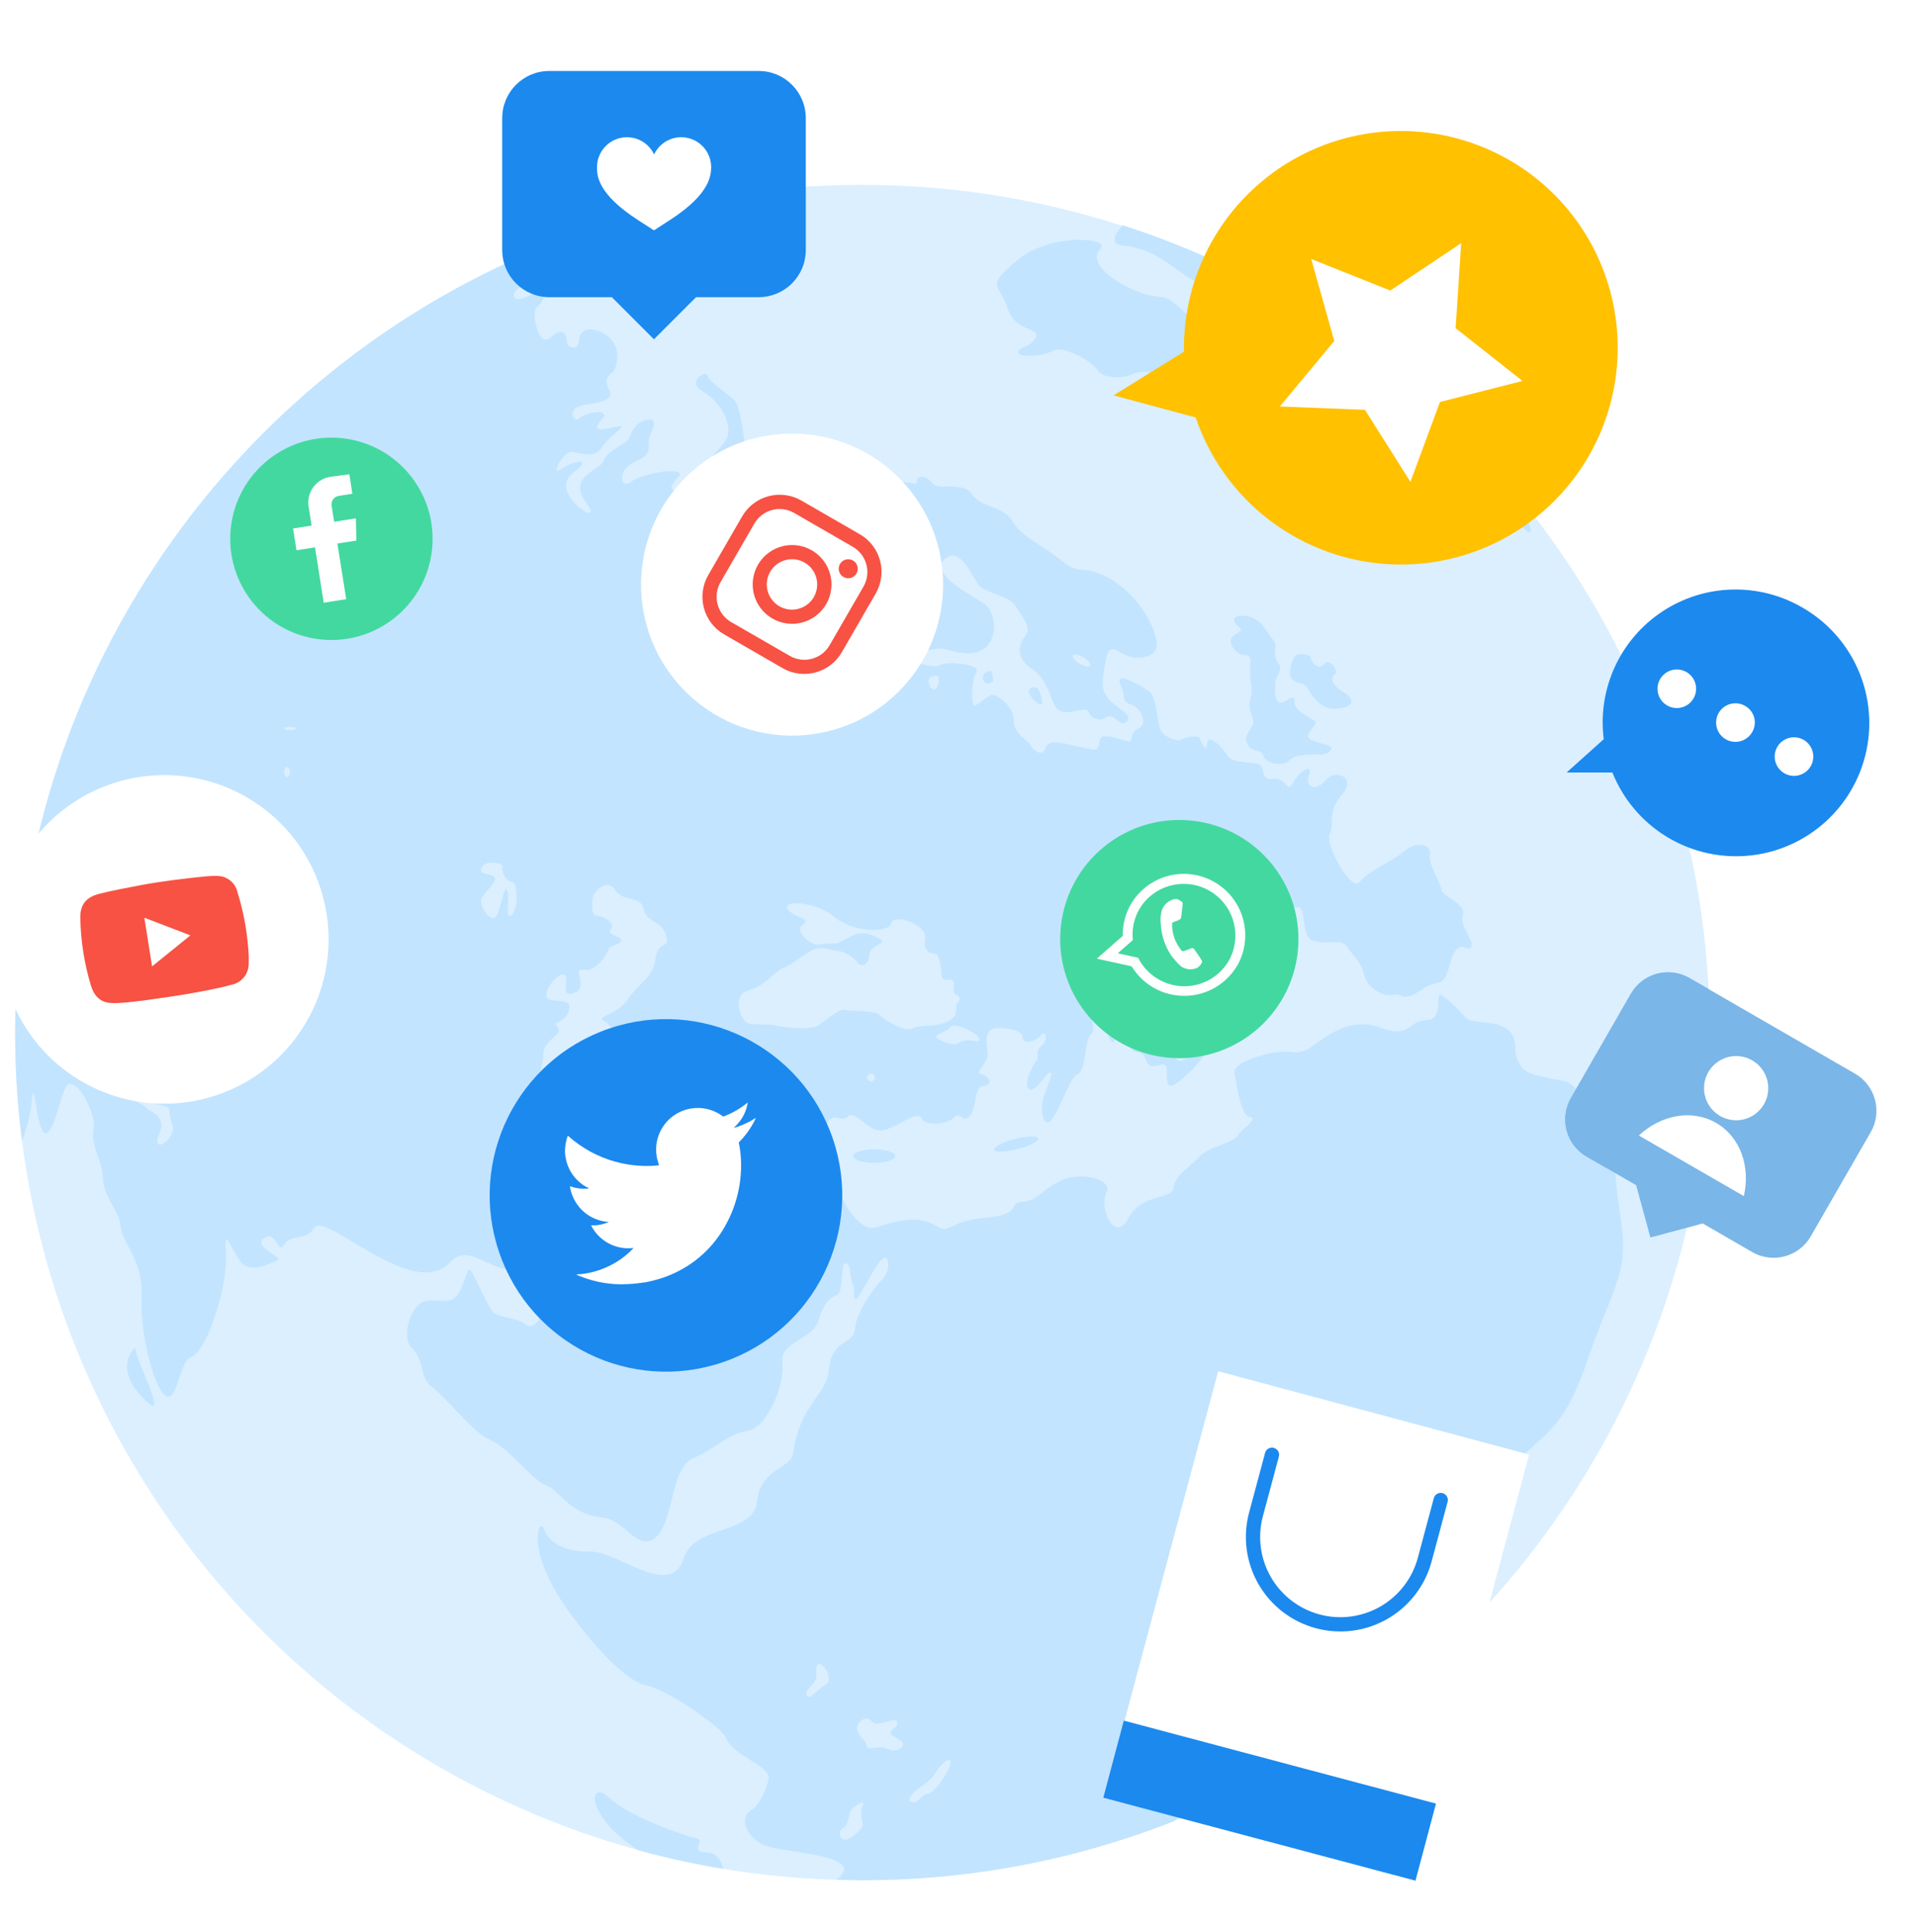 <svg width="351" height="354" viewBox="0 0 351 354" fill="none" xmlns="http://www.w3.org/2000/svg">
<g id="Group 1000006713">
<g id="Group 1000006702">
<path id="Vector" d="M2.773 189.157C2.771 195.792 3.19 202.421 4.026 209.004C7.948 239.378 20.756 267.918 40.843 291.038C60.929 314.159 87.398 330.83 116.926 338.959C122.055 340.368 127.253 341.511 132.499 342.385C139.348 343.508 146.264 344.179 153.202 344.392C154.807 344.443 156.404 344.464 158.024 344.464C180.418 344.448 202.544 339.589 222.884 330.219C243.224 320.85 261.297 307.193 275.864 290.184C290.431 273.175 301.148 253.216 307.278 231.678C313.408 210.139 314.808 187.529 311.381 165.398C307.954 143.268 299.782 122.14 287.424 103.464C275.066 84.788 258.815 69.006 239.786 57.2C220.757 45.393 199.399 37.842 177.178 35.063C154.957 32.285 132.397 34.345 111.047 41.103C48.282 60.993 2.773 119.757 2.773 189.157Z" fill="#DBEFFF"/>
<path id="Vector_2" d="M2.773 189.156C2.771 195.792 3.19 202.421 4.026 209.003C4.823 206.983 5.386 204.877 5.702 202.728C6.307 194.92 6.551 207.852 8.379 207.614C10.207 207.377 11.344 198.634 12.697 198.54C14.77 198.396 17.598 204.47 17.173 206.636C16.489 210.155 18.871 212.709 18.871 215.919C18.871 219.128 21.973 222.136 22.066 224.425C22.21 227.577 26.326 230.901 25.952 237.644C25.578 244.387 28.435 255.397 30.716 255.85C32.479 256.203 33.033 249.374 34.926 248.654C38.222 247.366 41.877 234.83 41.403 229.225C40.928 223.619 42.842 230.664 44.785 231.786C46.728 232.909 49.541 231.455 50.815 230.908C52.089 230.362 46.008 228.347 48.383 226.821C50.758 225.295 50.815 229.995 52.103 227.972C53.391 225.95 55.946 227.497 57.587 224.928C59.558 221.863 75.649 238.4 82.356 231.333C88.055 225.317 92.783 241.998 106.686 224.202C110.846 218.869 113.206 228.894 110.032 231.398C108.715 232.434 105.038 236.392 104.124 238.292C103.21 240.191 101.318 241.213 101.678 238.774C102.037 236.334 99.18 236.09 99.368 238.652C99.555 241.213 97.842 243.962 96.194 242.609C94.546 241.257 91.437 241.516 90.336 240.364C89.235 239.213 86.803 233.283 86.127 232.671C85.45 232.06 84.954 236.773 83.068 237.939C81.183 239.105 78.081 237.068 76.196 239.565C74.311 242.063 74.174 245.632 75.275 246.762C78.024 249.568 76.8 252.13 78.873 253.843C82.716 257.002 86.53 262.327 89.667 263.723C93.265 265.277 97.454 271.041 99.742 271.955C102.944 273.229 104.06 277.396 110.536 278.036C114.372 278.418 116.754 284.225 119.956 281.785C123.554 279.065 122.647 269.048 127.03 267.12C131.412 265.191 133.593 262.593 136.968 262.133C140.343 261.672 143.862 254.008 143.315 249.446C142.89 245.891 148.884 245.38 149.899 241.998C151.122 237.975 152.461 237.608 153.44 237.176C154.418 236.745 154.03 231.563 154.814 231.455C156.03 231.29 155.584 234.427 156.253 235.356C156.664 235.917 156.167 237.925 156.779 237.968C157.498 238.018 160.888 230.131 162.241 230.419C162.644 230.505 163.378 232.528 161.557 234.485C158.722 237.551 156.8 241.249 156.649 243.351C156.404 246.625 152.411 244.948 151.835 251.029C151.403 255.591 146.467 257.455 145.322 266.098C144.905 269.278 139.414 268.746 138.688 275.064C137.961 281.382 127.325 279.065 125.188 285.628C122.806 292.99 113.026 284.124 108.176 284.246C102.923 284.39 100.404 282.239 99.627 280.051C98.85 277.863 95.863 283.944 104.57 295.732C111.284 304.835 116.005 308.31 118.286 308.728C121.935 309.375 132.312 316.428 133.017 318.421C134.068 321.393 140.314 323.278 140.796 325.373C141.019 326.38 139.278 330.676 137.774 331.504C135.125 332.943 136.809 336.865 140.278 338.139C144.257 339.578 159.225 339.794 153.231 344.378C154.836 344.428 156.433 344.45 158.052 344.45C177.618 344.475 197.01 340.793 215.204 333.598C218.968 330.633 222.401 327.121 221.681 324.451C220.242 318.968 225.826 317.507 227.539 314.571C229.251 311.635 241.931 302.258 238.268 299.819C234.605 297.379 240.096 289.579 244.126 288.838C248.156 288.096 250.71 282.26 255.467 279.569C260.224 276.878 272.299 275.172 277.055 268.955C281.812 262.737 285.957 263.349 290.591 249.806C295.226 236.262 298.277 233.593 297.068 224.561C295.859 215.53 295.629 214.444 295.981 209.198C296.334 203.952 291.217 205.535 289.757 201.39C288.296 197.245 285.238 198.094 283.539 197.482C281.841 196.871 277.681 197.274 277.559 191.646C277.437 186.019 269.751 187.976 268.528 186.501C267.247 184.938 265.772 183.545 264.138 182.356C262.699 181.384 264.75 186.753 261.332 186.875C257.914 186.997 258.41 190.286 253.035 188.314C247.659 186.343 243.766 189.207 240.485 191.625C237.203 194.042 236.57 191.625 230.842 193.438C225.113 195.251 226.085 196.245 226.452 198.195C226.819 200.145 227.431 204.419 229.014 204.671C230.597 204.923 227.575 206.744 226.697 208.089C225.819 209.435 221.206 210.162 219.623 211.99C218.04 213.818 215.226 215.286 214.988 217.596C214.751 219.905 209.232 218.459 206.691 223.216C204.151 227.972 201.323 221.143 202.669 218.581C204.014 216.02 198.027 214.552 194.379 216.264C190.73 217.977 190.104 220.042 187.298 220.172C184.491 220.301 187.542 222.482 180.591 223.093C173.639 223.705 174.114 226.145 171.682 224.677C169.25 223.209 166.342 222.842 160.787 224.806C155.232 226.771 149.849 209.917 151.194 206.506C152.54 203.095 153.756 205.895 155.347 204.556C156.937 203.218 159.132 207.845 162.053 206.996C164.975 206.146 168.149 203.333 168.883 204.916C169.617 206.499 173.754 205.895 174.855 204.671C175.956 203.448 176.295 206.017 177.669 204.434C179.044 202.851 178.331 199.058 180.166 198.936C182.001 198.814 181.26 197.05 179.799 196.813C178.338 196.576 181.073 194.74 180.951 193.028C180.828 191.315 179.914 188.084 183.275 188.329C186.636 188.573 187.362 189.307 187.362 190.221C187.362 191.135 189.37 191.078 190.593 189.732C191.817 188.386 191.932 190.869 190.766 191.639C189.6 192.409 190.349 193.755 189.982 194.129C189.615 194.503 187.298 198.396 188.456 199.483C189.615 200.569 192.119 195.712 192.544 196.604C192.968 197.497 189.795 201.973 191.27 205.081C192.745 208.19 195.588 197.453 197.365 196.791C199.143 196.129 198.524 190.624 199.927 189.408C201.33 188.192 198.027 183.126 199.862 181.291C201.697 179.456 204.309 178.851 205.893 175.93C207.476 173.008 209.807 173.951 209.901 169.194C209.994 164.437 213.643 165.2 214.377 167.453C215.111 169.705 213.038 171.173 213.089 173.123C213.139 175.073 211.016 179.65 209.383 180.075C207.749 180.499 207.943 182.637 206.382 183.55C204.82 184.464 201.632 187.213 203.273 190.257C204.914 193.301 203.885 185.22 206.871 186.602C209.858 187.983 206.447 188.674 206.691 190.257C206.936 191.84 207.123 192.754 208.519 192.754C209.915 192.754 209.865 195.143 210.966 195.316C212.067 195.489 213.463 194.345 213.7 195.626C213.938 196.907 213.341 199.526 214.924 198.799C216.507 198.072 220.897 193.762 220.594 192.819C220.292 191.876 216.449 194.769 216.025 194.345C214.86 193.475 213.455 192.985 212.002 192.941C210.563 193.071 208.893 189.286 212.002 185.745C215.111 182.205 218.22 180.708 218.522 178.794C218.824 176.88 222.307 173.756 221.451 170.748C220.594 167.74 225.416 166.726 226.877 168.187C228.337 169.647 231.914 170.561 236.023 167.086C240.132 163.61 237.8 171.36 240.42 172.274C243.039 173.188 245.716 171.842 246.752 173.433C247.789 175.023 249.437 176.311 249.861 178.47C250.286 180.629 252.977 182.68 255.107 182.255C257.237 181.831 256.697 183.838 260.418 181.334C264.138 178.83 264.268 181.579 265.664 176.455C267.06 171.331 269.046 174.75 269.543 173.411C270.039 172.073 267.312 169.748 267.988 167.654C268.665 165.56 264.203 164.293 264.016 162.89C263.829 161.487 261.577 158.256 261.944 156.486C262.311 154.715 259.317 154.046 257.244 155.939C255.172 157.831 250.725 159.422 249.141 161.552C247.558 163.682 242.665 154.6 243.593 152.772C244.522 150.945 243.054 148.707 245.838 145.576C248.623 142.446 244.608 140.776 242.866 142.921C241.125 145.065 238.981 144.36 239.808 141.957C240.636 139.553 237.887 141.46 236.836 143.475C235.785 145.49 235.598 142.295 233.173 142.698C230.748 143.101 231.979 140.23 230.345 139.906C228.712 139.582 225.596 139.733 224.869 138.466C224.142 137.2 221.336 134.084 221.148 136.228C220.961 138.373 219.983 135.638 219.709 135.171C219.436 134.703 217.356 134.991 216.442 135.48C215.528 135.969 212.909 134.897 212.484 133.472C212.06 132.047 211.765 127.859 210.707 126.873C209.649 125.888 204.129 122.728 205.223 125.297C206.317 127.866 205.403 128.493 207.332 129.133C209.26 129.773 210.253 132.796 208.605 133.451C206.958 134.106 207.598 135.732 206.864 135.825C206.13 135.919 201.474 133.631 201.381 135.919C201.287 138.207 199.826 137.114 197.782 136.833C195.739 136.552 192.205 135.005 191.565 137.02C190.924 139.035 188.91 137.063 188.773 136.473C188.636 135.883 185.527 134.314 185.707 132.033C185.887 129.752 182.829 127.14 181.728 127.327C180.627 127.514 178.533 129.831 178.295 129.147C178.058 128.464 177.871 124.671 178.842 123.146C179.814 121.62 173.236 121.073 172.135 121.865C171.034 122.656 165.551 120.764 166.522 120.152C167.494 119.541 171.711 118.454 173.481 119.001C175.251 119.548 179.238 120.584 181.102 118.029C182.966 115.475 181.821 112.107 180.799 111.006C179.778 109.905 169.948 105.458 172.992 102.529C176.036 99.6 178.295 106.249 179.468 107.408C180.641 108.566 185.024 109.358 185.873 110.819C186.722 112.28 189.111 114.791 187.952 116.317C186.794 117.842 185.686 120.275 189.111 122.599C192.536 124.923 192.335 129.119 194.048 130.155C195.76 131.191 198.927 129.241 199.416 130.407C199.536 130.719 199.728 130.998 199.975 131.224C200.222 131.449 200.518 131.614 200.84 131.705C201.161 131.797 201.5 131.812 201.828 131.75C202.157 131.689 202.467 131.551 202.733 131.349C204.245 130.479 205.439 133.818 206.576 131.94C207.713 130.061 201.244 129.306 202.035 124.247C202.827 119.188 202.755 117.965 205.511 119.663C208.267 121.361 212.347 120.339 211.916 117.655C211.484 114.971 209.174 109.783 204 106.436C198.826 103.09 198.02 105.638 194.731 102.903C191.443 100.168 187.197 98.413 185.463 95.484C183.728 92.555 179.792 93.116 178.051 90.554C176.309 87.993 171.963 90.087 170.732 88.446C169.502 86.805 167.674 87.294 167.983 88.223C168.293 89.151 166.206 87.942 164.795 88.489C163.385 89.036 162.046 89.209 164.191 90.684C166.335 92.159 162.233 91.238 161.176 91.461C160.118 91.684 158.067 93.706 154.994 93.339C151.921 92.972 146.855 97.045 147.136 99.053C147.416 101.061 152.173 102.299 153.49 101.572C154.807 100.845 159.808 98.413 159.967 99.19C160.125 99.967 156.628 102.392 156.628 104.04C156.605 104.629 156.462 105.208 156.209 105.741C155.955 106.273 155.596 106.749 155.153 107.138C154.71 107.528 154.193 107.824 153.633 108.007C153.072 108.191 152.48 108.259 151.893 108.207C148.719 107.897 153.26 106.048 153.137 105.004C153.015 103.961 150.604 105.789 149.539 106.105C148.474 106.422 147.855 104.846 148.654 103.479C149.453 102.111 144.905 101.845 144.768 100.197C144.632 98.549 142.667 101.291 141.976 100.658C141.285 100.025 143.624 96.909 143.624 95.304C143.624 93.699 140.199 93.57 139.875 94.584C139.551 95.599 141.149 95.419 141.055 96.103C140.961 96.786 138.551 100.535 137.356 97.7C136.162 94.865 131.729 91.281 130.16 93.231C128.591 95.181 126.922 90.432 125.763 90.432C124.605 90.432 121.445 90.058 124.05 87.618C126.656 85.179 117.768 86.582 115.645 88.23C113.522 89.878 112.954 85.913 116.495 84.51C120.035 83.106 118.38 81.278 118.992 79.94C119.603 78.602 120.64 76.529 118.567 76.889C116.495 77.249 115.645 79.148 115.271 80.235C114.897 81.322 111.184 82.502 110.572 84.387C109.96 86.273 103.743 87.194 107.463 92.195C111.184 97.196 100.267 90.367 104.837 86.769C109.406 83.171 104.175 84.819 102.527 86.093C100.879 87.366 103.203 82.315 105.024 82.797C106.844 83.279 109.176 83.725 110.212 82.013C111.249 80.3 113.868 78.652 113.868 78.162C113.868 77.673 108.874 79.515 109.421 78.112C109.968 76.709 111.169 76.371 110.45 75.723C109.73 75.075 106.852 75.881 106.003 76.731C105.153 77.58 103.448 74.658 107.262 74.14C111.076 73.622 112.414 72.895 111.58 71.405C110.745 69.916 111.061 69.052 112.069 68.347C113.076 67.642 113.997 63.569 111.349 61.604C108.701 59.64 106.168 60.079 106.103 62.281C106.038 64.483 103.844 63.626 103.844 62.64C103.844 61.654 103.354 59.532 100.922 61.791C98.49 64.051 97.273 56.84 98.367 56.243C98.845 55.902 99.219 55.434 99.446 54.893C99.674 54.352 99.746 53.758 99.656 53.177C99.425 52.537 94.158 56.337 94.122 54.091C94.086 51.846 102.124 50.975 103.182 47.737C104.11 44.823 110.248 44.923 111.097 41.088C48.282 60.992 2.773 119.756 2.773 189.156Z" fill="#C2E4FF"/>
<path id="Vector_3" d="M116.919 338.959C122.048 340.368 127.246 341.511 132.492 342.385C132.204 341.003 131.305 339.441 129.47 339.384C126.167 339.29 129.189 337.282 127.822 336.908C126.454 336.534 116.106 333.432 111.53 329.316C107.629 325.769 107.291 332.828 116.919 338.959Z" fill="#C2E4FF"/>
<path id="Vector_4" d="M24.812 246.883C24.812 246.883 20.603 250.222 26.144 256.072C31.685 261.923 24.481 248.48 24.812 246.883Z" fill="#C2E4FF"/>
<path id="Vector_5" d="M155.294 336.959C156.014 336.786 158.172 335.009 158.064 334.153C157.957 333.296 157.424 332.26 158.064 330.735C158.705 329.209 155.719 331.411 155.661 332.08C155.603 332.749 155.114 334.764 154.438 334.887C153.761 335.009 153.279 337.456 155.294 336.959Z" fill="#DBEFFF"/>
<path id="Vector_6" d="M167.364 330.21C168.17 330.296 169.235 328.44 169.969 328.663C170.703 328.886 173.718 325.065 174.085 323.179C174.452 321.294 172.164 323.316 171.48 324.619C170.796 325.921 169.149 327.044 168.278 327.641C167.407 328.238 165.579 330.016 167.364 330.21Z" fill="#DBEFFF"/>
<path id="Vector_7" d="M164.039 320.673C164.845 320.486 165.565 320.062 165.414 319.335C165.262 318.608 162.535 317.96 163.255 317.176C163.974 316.392 164.651 316.111 164.291 315.319C163.931 314.528 160.542 316.629 159.657 315.319C158.771 314.01 156.454 315.65 157.095 317.147C157.735 318.644 158.829 319.097 158.8 319.925C158.771 320.753 160.873 319.86 162.003 320.198C163.132 320.537 163.377 320.825 164.039 320.673Z" fill="#DBEFFF"/>
<path id="Vector_8" d="M148.582 310.778C148.906 310.649 150.41 309.044 151.374 308.54C152.338 308.036 151.741 306.295 150.957 305.381C150.172 304.467 149.517 304.791 149.517 305.842C149.517 306.892 149.798 307.763 148.56 308.907C147.323 310.051 147.51 311.239 148.582 310.778Z" fill="#DBEFFF"/>
<path id="Vector_9" d="M125.867 218.358C125.867 218.564 125.928 218.766 126.043 218.938C126.158 219.109 126.321 219.243 126.511 219.322C126.702 219.401 126.912 219.422 127.114 219.381C127.317 219.341 127.503 219.242 127.648 219.096C127.794 218.95 127.894 218.764 127.934 218.561C127.974 218.359 127.954 218.149 127.875 217.959C127.796 217.768 127.662 217.605 127.49 217.49C127.319 217.376 127.117 217.314 126.911 217.314C126.634 217.314 126.369 217.424 126.173 217.62C125.977 217.816 125.867 218.081 125.867 218.358Z" fill="#DBEFFF"/>
<path id="Vector_10" d="M127.827 212.751C127.186 213.313 126.877 213.996 127.107 214.284C127.337 214.572 128.079 214.349 128.712 213.795C129.345 213.241 129.655 212.543 129.431 212.255C129.208 211.967 128.438 212.19 127.827 212.751Z" fill="#DBEFFF"/>
<path id="Vector_11" d="M122.447 201.419C123.073 201.21 123.454 199.037 123.821 198.763C124.188 198.49 124.188 196.662 123.497 196.755C122.806 196.849 122.778 198.993 122.267 199.087C121.756 199.181 121.079 201.879 122.447 201.419Z" fill="#DBEFFF"/>
<path id="Vector_12" d="M131.143 197.44C131.373 197.318 133.108 197.073 132.885 196.483C132.661 195.893 130.481 196.066 130.251 195.541C130.02 195.015 129.107 194.468 128.812 194.9C128.516 195.332 129.747 196.915 129.567 197.304C129.387 197.692 130.157 197.915 131.143 197.44Z" fill="#DBEFFF"/>
<path id="Vector_13" d="M158.836 197.403C158.836 197.546 158.878 197.685 158.957 197.803C159.036 197.921 159.149 198.014 159.28 198.068C159.412 198.123 159.556 198.137 159.696 198.109C159.836 198.081 159.964 198.013 160.064 197.912C160.165 197.811 160.234 197.683 160.261 197.544C160.289 197.404 160.275 197.259 160.22 197.128C160.166 196.996 160.074 196.884 159.955 196.805C159.837 196.726 159.698 196.684 159.556 196.684C159.365 196.684 159.182 196.759 159.047 196.894C158.912 197.029 158.836 197.212 158.836 197.403Z" fill="#DBEFFF"/>
<path id="Vector_14" d="M179.136 190.777C179.136 190.777 176.747 190.266 175.776 190.993C174.466 191.964 171.235 190.273 171.509 189.834C171.782 189.395 173.747 188.791 174.042 188.244C174.776 186.905 180.72 190 179.136 190.777Z" fill="#DBEFFF"/>
<path id="Vector_15" d="M174.903 186.084C175.32 185.551 175.061 183.925 175.449 183.673C175.581 183.587 175.684 183.465 175.746 183.32C175.808 183.176 175.825 183.016 175.796 182.862C175.766 182.707 175.692 182.565 175.581 182.454C175.471 182.342 175.33 182.265 175.176 182.234C174.169 181.874 175.176 180.039 174.456 179.586C173.737 179.132 172.535 180.255 172.477 178.456C172.42 176.657 171.931 174.707 171.29 174.707C170.65 174.707 169.03 174.491 169.491 171.929C169.952 169.367 163.633 167.295 163.295 169.094C162.957 170.893 156.502 171.001 152.904 168.029C149.306 165.057 143.254 164.877 144.268 166.517C145.283 168.158 148.795 168.122 147.061 169.396C145.326 170.67 148.795 173.282 149.853 173.052C150.929 172.915 152.013 172.838 153.098 172.821C154.609 172.685 156.696 170.216 159.366 171.181C162.036 172.145 161.791 172.62 161.237 172.915C160.683 173.21 159.229 173.742 159.229 175.11C159.229 176.477 157.898 177.441 157.121 176.347C156.167 175.13 154.77 174.34 153.235 174.153C151.997 174.153 150.925 173.239 149.162 173.922C147.399 174.606 144.988 176.866 143.585 177.29C142.182 177.715 140.354 180.521 137.108 181.442C133.863 182.363 135.77 187.113 137.108 187.48C138.447 187.847 141.073 187.537 142.261 187.904C143.448 188.271 148.637 188.761 149.86 187.904C151.083 187.048 153.76 184.731 154.796 185.026C155.833 185.321 160.409 185.084 161.136 185.94C161.863 186.796 165.655 189.207 167.361 188.365C169.066 187.523 172.945 188.559 174.903 186.084Z" fill="#DBEFFF"/>
<path id="Vector_16" d="M105.481 199.748C107.978 199.885 111.476 197.51 112.85 197.402C114.225 197.294 114.131 192.854 113.124 191.645C112.116 190.436 112.663 188.047 110.742 187.105C108.82 186.162 112.901 186.234 115.059 183.032C117.218 179.829 119.586 179.232 120.097 175.62C120.608 172.007 122.659 174.18 122.061 171.46C121.464 168.74 118.269 168.942 117.902 166.516C117.535 164.091 114.11 165.329 112.685 163.041C111.26 160.752 108.662 163.364 108.569 164.595C108.475 165.826 108.158 167.661 109.533 167.797C110.907 167.934 112.829 169.237 111.864 170.273C110.9 171.309 114.11 171.547 113.807 172.353C113.505 173.158 111.684 173.151 111.454 173.972C111.224 174.792 109.209 178.088 106.928 177.656C104.647 177.224 107.957 180.995 105.143 181.931C102.329 182.866 104.567 179.095 103.358 178.592C102.15 178.088 99.444 181.679 100.199 182.758C100.955 183.838 104.294 182.758 104.294 184.471C104.294 186.184 102.74 187.126 101.984 187.349C101.228 187.572 103.085 188.537 102.034 189.508C100.984 190.48 99.472 191.473 99.516 193.394C99.559 195.315 98.328 197.237 99.17 197.625C100.012 198.014 103.711 199.648 105.481 199.748Z" fill="#DBEFFF"/>
<path id="Vector_17" d="M93.363 167.813C94.082 167.979 94.766 165.467 94.644 164.647C94.521 163.826 94.795 161.718 93.607 161.502C92.42 161.286 91.866 159.278 92.053 158.732C92.24 158.185 89.34 157.602 88.541 158.544C87.742 159.487 88.181 159.89 88.786 160.041C89.39 160.192 91.017 160.257 90.621 161.351C90.225 162.445 87.951 164.064 88.109 165.287C88.268 166.511 89.793 168.792 90.736 168.058C91.679 167.324 92.298 161.905 92.895 163.121C93.492 164.337 92.571 167.633 93.363 167.813Z" fill="#DBEFFF"/>
<path id="Vector_18" d="M29.844 209.558C30.333 209.258 30.754 208.86 31.078 208.387C31.403 207.915 31.625 207.38 31.73 206.816C31.73 206.096 30.844 204.348 31.06 203.398C31.276 202.448 27.858 202.361 27.462 201.843C27.066 201.325 24.584 200.656 24.202 199.555C23.821 198.454 22.921 200.016 23.375 200.75C23.828 201.484 26.368 202.304 26.728 202.908C27.088 203.513 30.542 204.312 29.261 207.428C27.98 210.543 29.844 209.558 29.844 209.558Z" fill="#DBEFFF"/>
<path id="Vector_19" d="M52.016 156.5C52.016 157.615 52.591 158.515 53.297 158.515C54.002 158.515 54.578 157.615 54.578 156.5C54.578 155.385 54.002 154.492 53.297 154.492C52.591 154.492 52.016 155.392 52.016 156.5Z" fill="#DBEFFF"/>
<path id="Vector_20" d="M52.039 133.466C52.039 133.624 52.521 133.753 53.111 133.753C53.701 133.753 54.176 133.624 54.176 133.466C54.176 133.307 53.701 133.178 53.111 133.178C52.521 133.178 52.039 133.307 52.039 133.466Z" fill="#DBEFFF"/>
<path id="Vector_21" d="M52.039 141.452C52.039 141.949 52.284 142.352 52.572 142.352C52.859 142.352 53.111 141.949 53.111 141.452C53.111 140.956 52.867 140.553 52.572 140.553C52.276 140.553 52.039 140.956 52.039 141.452Z" fill="#DBEFFF"/>
<path id="Vector_22" d="M53.142 90.455C51.535 91.136 50.093 92.154 48.914 93.44C47.735 94.726 46.845 96.251 46.306 97.91C45.017 102.098 42.463 104.66 44.298 104.668C46.557 104.675 48.875 94.78 53.142 90.455Z" fill="#DBEFFF"/>
<path id="Vector_23" d="M196.542 120.094C196.362 120.418 196.916 121.088 197.794 121.591C198.672 122.095 199.528 122.246 199.715 121.922C199.902 121.598 199.341 120.936 198.463 120.425C197.585 119.915 196.729 119.771 196.542 120.094Z" fill="#DBEFFF"/>
<path id="Vector_24" d="M171.144 126.285C172.007 126.22 172.18 124.061 171.726 123.874C171.273 123.687 169.776 123.967 170.143 125.083C170.51 126.198 170.748 126.313 171.144 126.285Z" fill="#DBEFFF"/>
<path id="Vector_25" d="M163.279 121.009C163.84 121.009 164.56 117.231 165.171 116.864C165.783 116.497 163.768 114.791 162.422 115.828C161.077 116.864 159.436 116.353 159.681 118.253C159.925 120.153 161.94 121.074 163.279 121.009Z" fill="#DBEFFF"/>
<path id="Vector_26" d="M155.958 115.979C156.242 115.788 156.482 115.54 156.666 115.252C156.849 114.963 156.971 114.64 157.023 114.302C156.966 113.906 155.584 112.956 154.951 113.69C154.318 114.424 154.375 115.072 153.763 115.497C153.152 115.921 153.152 118.08 153.763 117.9C154.375 117.72 154.828 116.317 155.958 115.979Z" fill="#DBEFFF"/>
<path id="Vector_27" d="M147.672 125.951C147.672 126.426 148.255 126.808 148.982 126.808C149.708 126.808 150.291 126.426 150.291 125.951C150.291 125.476 149.701 125.088 148.982 125.088C148.262 125.088 147.672 125.441 147.672 125.951Z" fill="#DBEFFF"/>
<path id="Vector_28" d="M156.297 211.804C156.297 212.524 158.017 213.035 160.14 213.035C162.263 213.035 163.982 212.488 163.982 211.804C163.982 211.12 162.263 210.566 160.14 210.566C158.017 210.566 156.297 211.12 156.297 211.804Z" fill="#C2E4FF"/>
<path id="Vector_29" d="M182.14 210.622C182.277 211.133 184.176 211.083 186.393 210.514C188.609 209.946 190.307 209.075 190.171 208.557C190.034 208.039 188.141 208.096 185.918 208.665C183.694 209.233 182.01 210.147 182.14 210.622Z" fill="#C2E4FF"/>
<path id="Vector_30" d="M228.381 186.509C229.82 186.437 229.568 184.954 229.475 183.767C229.381 182.58 228.971 179.313 228.381 179.01C227.661 178.614 226.596 177.362 226.776 176.448C226.956 175.535 226.366 173.57 225.272 173.383C224.178 173.196 223.574 174.16 224.351 175.074C225.31 176.524 225.878 178.197 225.999 179.931C225.913 181.018 225.632 183.673 226.229 184.681C226.827 185.688 227.417 186.552 228.381 186.509Z" fill="#C2E4FF"/>
<path id="Vector_31" d="M241.82 138.265C242.619 138.265 244.295 137.596 243.806 136.898C243.317 136.2 239.488 135.919 239.625 134.854C239.762 133.789 241.273 132.753 240.999 132.227C240.726 131.702 237.099 130.551 237.128 128.543C237.157 126.535 235.113 129.457 234.17 128.543C233.228 127.629 233.71 125.341 233.623 124.851C233.537 124.362 235.235 122.779 234.077 121.311C232.918 119.843 234.228 118.296 233.256 117.259C232.285 116.223 231.098 113.201 228.349 112.87C225.6 112.539 225.6 113.877 227.032 114.942C228.464 116.007 224.153 115.978 225.873 118.634C227.593 121.289 229.32 118.634 229.047 121.951C228.773 125.269 229.766 125.585 229.047 128.176C228.327 130.767 230.486 131.652 229.169 133.422C227.852 135.192 228.19 135.984 228.895 136.898C229.601 137.812 231.119 137.2 231.429 138.452C231.738 139.704 234.933 140.704 236.185 139.308C237.437 137.912 241.244 138.265 241.82 138.265Z" fill="#C2E4FF"/>
<path id="Vector_32" d="M239.088 125.535C239.649 125.931 241.247 130.018 244.535 129.852C247.824 129.687 248.601 128.298 246.09 126.787C243.578 125.276 243.844 123.908 244.578 123.491C245.312 123.074 243.571 120.339 242.563 121.663C241.556 122.987 240.138 121.253 240.138 120.569C240.138 119.886 237.577 119.289 236.986 120.569C236.396 121.85 235.936 123.765 236.756 124.499C237.577 125.233 238.311 124.988 239.088 125.535Z" fill="#C2E4FF"/>
<path id="Vector_33" d="M190.737 129.013C191.277 128.919 190.413 126.228 189.96 125.997C189.506 125.767 188.081 126.041 188.52 126.954C188.959 127.868 189.96 129.156 190.737 129.013Z" fill="#C2E4FF"/>
<path id="Vector_34" d="M181.684 125.053C182.166 124.894 181.82 123.8 181.684 123.16C181.547 122.52 179.762 123.34 180.086 124.347C180.41 125.355 180.813 125.355 181.684 125.053Z" fill="#C2E4FF"/>
<path id="Vector_35" d="M130.839 86.734C132.048 87.03 136.201 86.368 136.445 83.935C136.69 81.503 135.632 74.537 134.617 73.422C133.603 72.306 129.738 69.881 129.616 68.787C129.494 67.694 125.593 69.881 128.76 71.716C131.926 73.551 134.128 77.567 133.279 80.006C132.43 82.446 126.81 85.763 130.839 86.734Z" fill="#C2E4FF"/>
<path id="Vector_36" d="M205.724 45.017C213.561 45.68 216.518 51.717 221.088 52.099C225.362 52.451 233.228 55.747 235.725 60.144C237.438 63.159 239.999 59.424 241.82 60.187C243.641 60.95 248.167 65.037 248.592 66.664C249.693 70.909 255.932 75.213 259.199 75.616C264.697 76.335 266.611 84.402 269.453 85.496C270.893 86.05 271.144 84.402 271.058 82.618C253.097 63.523 230.589 49.292 205.638 41.254C204.148 42.974 203.27 44.809 205.724 45.017Z" fill="#C2E4FF"/>
<path id="Vector_37" d="M280.272 97.5C279.552 98.17 273.04 89.815 273.313 87.987C273.587 86.159 281.531 96.313 280.272 97.5Z" fill="#C2E4FF"/>
<path id="Vector_38" d="M251.527 80.026C253.419 78.889 245.935 71.628 243.899 71.246C236.156 69.807 234.047 62.784 229.204 62.827C219.784 62.92 216.251 54.587 212.739 54.415C207.162 54.141 198.469 48.557 201.578 45.628C203.737 43.613 192.611 42.519 186.394 47.643C180.176 52.767 183.285 52.033 184.566 56.422C185.847 60.812 190.928 60.02 189.668 61.971C188.409 63.921 186.79 63.41 186.574 64.475C186.358 65.54 190.971 65.389 192.799 64.295C194.626 63.201 199.75 65.936 201.031 67.771C202.312 69.606 206.155 69.253 207.616 68.49C209.076 67.728 213.653 68.116 213.653 69.93C213.653 71.743 215.913 75.6 217.251 74.866C218.59 74.132 215.092 69.383 218.036 69.563C220.979 69.743 222.432 71.39 221.511 72.671C220.59 73.952 219.504 76.514 223.159 75.78C226.815 75.046 226.455 73.218 227.916 73.218C229.377 73.218 237.084 75.42 237.624 74.499C238.163 73.578 243.834 77.996 245.115 77.622C246.396 77.248 248.785 81.674 251.527 80.026Z" fill="#C2E4FF"/>
</g>
<g id="Group 1000006712">
<g id="Group 1000006705">
<path id="Vector_39" d="M165.375 125.933C175.775 114.738 175.13 97.231 163.934 86.831C152.738 76.43 135.231 77.075 124.831 88.271C114.431 99.467 115.076 116.974 126.272 127.374C137.468 137.774 154.975 137.129 165.375 125.933Z" fill="white"/>
<path id="Vector_40" d="M143.386 122.417L132.641 116.213C130.821 115.157 129.494 113.424 128.95 111.392C128.406 109.36 128.69 107.195 129.739 105.372L135.944 94.626C136.993 92.801 138.724 91.466 140.757 90.915C142.79 90.365 144.958 90.643 146.785 91.69L157.53 97.886C159.35 98.941 160.678 100.674 161.221 102.707C161.765 104.739 161.482 106.904 160.432 108.727L154.227 119.472C153.18 121.299 151.449 122.636 149.416 123.188C147.384 123.74 145.215 123.463 143.386 122.417ZM145.487 93.973C144.26 93.265 142.803 93.073 141.436 93.439C140.068 93.805 138.901 94.7 138.193 95.925L131.988 106.67C131.282 107.897 131.092 109.353 131.458 110.72C131.824 112.087 132.716 113.254 133.94 113.964L144.685 120.16C145.911 120.868 147.368 121.06 148.736 120.694C150.104 120.328 151.27 119.434 151.979 118.208L158.184 107.463C158.889 106.238 159.079 104.783 158.713 103.417C158.347 102.051 157.455 100.887 156.232 100.178L145.487 93.973Z" fill="#F75244"/>
<path id="Vector_41" d="M141.487 113.312C140.252 112.596 139.257 111.529 138.628 110.248C138 108.966 137.765 107.527 137.954 106.112C138.144 104.697 138.749 103.37 139.692 102.299C140.636 101.228 141.876 100.461 143.256 100.095C144.636 99.729 146.094 99.78 147.444 100.243C148.795 100.705 149.978 101.558 150.843 102.693C151.709 103.828 152.219 105.195 152.308 106.619C152.397 108.044 152.061 109.463 151.343 110.697C150.382 112.35 148.804 113.553 146.956 114.044C145.108 114.534 143.141 114.271 141.487 113.312ZM147.404 103.072C146.613 102.614 145.704 102.402 144.792 102.461C143.88 102.52 143.006 102.849 142.281 103.405C141.556 103.961 141.012 104.72 140.718 105.585C140.424 106.451 140.394 107.384 140.631 108.267C140.867 109.15 141.361 109.942 142.048 110.544C142.736 111.147 143.587 111.531 144.493 111.65C145.399 111.768 146.32 111.615 147.14 111.21C147.959 110.804 148.639 110.165 149.095 109.373C149.702 108.312 149.866 107.054 149.549 105.874C149.232 104.693 148.461 103.686 147.404 103.072Z" fill="#F75244"/>
<path id="Vector_42" d="M156.906 105.06C156.735 105.36 156.479 105.603 156.169 105.758C155.859 105.912 155.511 105.971 155.168 105.926C154.824 105.882 154.502 105.737 154.242 105.508C153.982 105.28 153.796 104.98 153.707 104.646C153.618 104.311 153.631 103.958 153.743 103.631C153.856 103.304 154.063 103.017 154.339 102.808C154.615 102.6 154.947 102.478 155.292 102.458C155.638 102.438 155.981 102.522 156.279 102.698C156.672 102.931 156.958 103.309 157.076 103.75C157.193 104.192 157.132 104.662 156.906 105.06Z" fill="#F75244"/>
</g>
<g id="Group 1000006709" filter="url(#filter0_d_5031_31772)">
<path id="Vector_43" d="M237.829 169.304C238.525 157.272 229.336 146.955 217.304 146.259C205.273 145.563 194.956 154.752 194.26 166.784C193.564 178.815 202.753 189.132 214.785 189.828C226.816 190.524 237.133 181.335 237.829 169.304Z" fill="#43D8A0"/>
<path id="Vector_44" d="M226.788 172.663C228.16 170.104 228.489 167.112 227.706 164.315C226.923 161.519 225.089 159.133 222.587 157.658C220.085 156.182 217.11 155.731 214.283 156.399C211.457 157.067 208.998 158.803 207.422 161.242C207.342 161.382 207.252 161.513 207.171 161.663C206.148 163.417 205.634 165.423 205.689 167.454L200.93 171.632L207.312 173.034C208.324 174.698 209.75 176.071 211.451 177.02C213.152 177.968 215.069 178.46 217.017 178.447C218.964 178.434 220.875 177.916 222.563 176.945C224.251 175.973 225.658 174.581 226.648 172.904C226.698 172.824 226.748 172.744 226.788 172.663ZM212.221 175.409C210.615 174.49 209.318 173.117 208.494 171.461L204.767 170.65L207.532 168.225C207.311 166.256 207.729 164.268 208.724 162.554C208.875 162.294 209.045 162.033 209.215 161.793C210.603 159.9 212.645 158.591 214.944 158.118C217.243 157.646 219.636 158.044 221.658 159.236C223.68 160.428 225.187 162.329 225.887 164.569C226.587 166.809 226.43 169.23 225.446 171.361C225.336 171.581 225.225 171.802 225.105 172.012C223.846 174.17 221.782 175.74 219.366 176.376C216.95 177.013 214.38 176.665 212.221 175.409Z" fill="white"/>
<path id="Vector_45" d="M219.973 171.651C219.803 171.391 218.971 170.138 218.791 169.938C218.61 169.737 218.48 169.597 218.18 169.747C217.879 169.898 217.118 170.158 216.887 170.238C216.657 170.319 216.506 170.238 216.336 169.998C215.796 169.312 215.376 168.54 215.094 167.714C214.845 166.933 214.717 166.119 214.713 165.299C214.713 164.989 214.913 164.928 215.094 164.878C215.274 164.828 215.495 164.738 215.695 164.668L215.845 164.608C215.957 164.553 216.064 164.49 216.166 164.417C216.236 164.37 216.293 164.306 216.331 164.23C216.37 164.155 216.389 164.071 216.386 163.987C216.386 163.836 216.587 162.394 216.657 161.803C216.727 161.211 216.486 161.181 216.356 161.101L215.905 160.821C215.783 160.751 215.648 160.708 215.508 160.694C215.368 160.68 215.227 160.696 215.094 160.741C214.675 160.837 214.28 161.02 213.935 161.277C213.59 161.534 213.302 161.859 213.09 162.233C212.939 162.511 212.824 162.808 212.749 163.115C212.595 163.815 212.561 164.537 212.649 165.249C212.747 167.375 213.441 169.431 214.653 171.18C216.537 173.535 216.717 173.184 217.178 173.434C217.548 173.561 217.941 173.609 218.331 173.575C218.721 173.54 219.1 173.424 219.442 173.234C219.795 172.981 220.069 172.634 220.233 172.232C220.192 172.021 220.103 171.823 219.973 171.651Z" fill="white"/>
</g>
<path id="Vector_46" d="M339.784 196.675L309.518 179.194C308.623 178.673 307.635 178.334 306.609 178.198C305.583 178.061 304.54 178.129 303.54 178.397C302.541 178.665 301.604 179.128 300.784 179.76C299.965 180.392 299.278 181.18 298.764 182.078L287.801 201.146C287.28 202.04 286.941 203.028 286.804 204.053C286.666 205.079 286.733 206.122 287.001 207.121C287.268 208.121 287.73 209.057 288.361 209.878C288.992 210.698 289.779 211.385 290.677 211.899L299.731 217.128L302.346 226.714L311.932 224.143L320.978 229.372C321.871 229.892 322.859 230.23 323.883 230.366C324.908 230.503 325.95 230.436 326.948 230.168C327.947 229.901 328.883 229.439 329.702 228.809C330.521 228.179 331.208 227.393 331.723 226.496L342.703 207.42C343.221 206.524 343.556 205.534 343.69 204.508C343.823 203.481 343.752 202.438 343.481 201.44C343.209 200.441 342.743 199.505 342.108 198.688C341.474 197.87 340.684 197.186 339.784 196.675Z" fill="#7AB6E8"/>
<path id="Vector_47" d="M323.146 202.296C322.564 203.304 321.697 204.116 320.653 204.631C319.61 205.145 318.437 205.339 317.284 205.187C316.13 205.035 315.048 204.545 314.173 203.777C313.298 203.01 312.671 202.001 312.37 200.877C312.068 199.753 312.107 198.565 312.481 197.464C312.856 196.362 313.548 195.396 314.471 194.688C315.394 193.98 316.506 193.561 317.667 193.485C318.828 193.409 319.986 193.679 320.993 194.261C321.663 194.647 322.25 195.16 322.721 195.773C323.192 196.386 323.537 197.085 323.737 197.832C323.937 198.578 323.988 199.357 323.886 200.123C323.785 200.889 323.533 201.627 323.146 202.296ZM314.379 205.721C309.935 203.15 304.261 204.257 300.227 208.03L319.46 219.132C320.706 213.747 318.832 208.283 314.379 205.721Z" fill="white"/>
<path id="Vector_48" d="M309.518 179.194C308.623 178.673 307.635 178.334 306.609 178.198C305.583 178.061 304.54 178.129 303.54 178.397C302.541 178.665 301.604 179.128 300.784 179.76C299.965 180.392 299.278 181.18 298.764 182.078L287.801 201.146C287.28 202.04 286.941 203.028 286.804 204.053C286.666 205.079 286.733 206.122 287.001 207.121C287.268 208.121 287.73 209.057 288.361 209.878C288.992 210.698 289.779 211.385 290.677 211.899L294.215 213.939L312.978 181.172L309.518 179.194Z" fill="#7AB6E8"/>
<g id="Group 1000006707" filter="url(#filter1_d_5031_31772)">
<path id="Vector_49" d="M330.137 105.276C326.21 103.002 321.726 101.872 317.191 102.012C312.655 102.151 308.249 103.556 304.47 106.068C300.691 108.579 297.689 112.097 295.803 116.224C293.917 120.351 293.222 124.923 293.797 129.424L287 135.524H295.383C296.829 139.142 299.12 142.36 302.065 144.911C305.009 147.462 308.522 149.27 312.308 150.186C316.095 151.101 320.045 151.096 323.83 150.172C327.614 149.248 331.122 147.431 334.061 144.874C336.999 142.316 339.283 139.092 340.72 135.471C342.158 131.851 342.707 127.938 342.323 124.062C341.939 120.185 340.632 116.457 338.512 113.189C336.392 109.92 333.52 107.207 330.137 105.276Z" fill="#1C89EE"/>
<path id="Vector_50" d="M320.976 128.153C320.626 128.758 320.103 129.246 319.475 129.554C318.847 129.863 318.142 129.978 317.448 129.886C316.755 129.794 316.104 129.498 315.579 129.036C315.053 128.574 314.677 127.966 314.496 127.29C314.316 126.614 314.34 125.9 314.566 125.238C314.792 124.575 315.209 123.995 315.764 123.57C316.32 123.144 316.989 122.893 317.687 122.848C318.385 122.803 319.081 122.966 319.687 123.316C320.094 123.544 320.452 123.851 320.739 124.219C321.025 124.588 321.235 125.01 321.355 125.461C321.476 125.912 321.504 126.383 321.439 126.845C321.374 127.308 321.216 127.752 320.976 128.153ZM308.95 117.12C308.345 116.77 307.649 116.607 306.95 116.652C306.252 116.697 305.583 116.948 305.028 117.374C304.472 117.799 304.055 118.379 303.83 119.042C303.604 119.704 303.58 120.418 303.76 121.094C303.94 121.77 304.317 122.378 304.842 122.84C305.368 123.302 306.019 123.598 306.712 123.69C307.406 123.782 308.111 123.667 308.739 123.358C309.367 123.05 309.889 122.562 310.24 121.957C310.473 121.554 310.625 121.11 310.686 120.649C310.747 120.189 310.717 119.72 310.597 119.271C310.478 118.822 310.27 118.401 309.988 118.032C309.705 117.663 309.353 117.353 308.95 117.12ZM326.885 135.673C327.491 136.022 328.187 136.184 328.885 136.137C329.583 136.091 330.252 135.838 330.806 135.412C331.361 134.986 331.777 134.404 332.001 133.742C332.225 133.079 332.248 132.365 332.067 131.689C331.886 131.014 331.508 130.407 330.982 129.946C330.456 129.485 329.805 129.19 329.111 129.099C328.418 129.008 327.713 129.124 327.085 129.433C326.458 129.743 325.936 130.231 325.586 130.837C325.354 131.239 325.203 131.684 325.142 132.145C325.081 132.606 325.112 133.075 325.233 133.524C325.353 133.973 325.561 134.394 325.845 134.763C326.128 135.132 326.482 135.441 326.885 135.673Z" fill="white"/>
</g>
<g id="Group 1000006706">
<path id="Vector_51" d="M276.479 29.32C270.388 25.804 263.474 23.969 256.441 24C249.409 24.032 242.511 25.93 236.452 29.501C230.394 33.072 225.392 38.187 221.958 44.324C218.524 50.461 216.781 57.4 216.906 64.431L204 72.431L219.041 76.483C221.106 82.563 224.614 88.052 229.265 92.479C233.915 96.906 239.57 100.139 245.744 101.902C251.919 103.664 258.428 103.903 264.715 102.598C271.002 101.293 276.879 98.484 281.841 94.41C286.804 90.336 290.706 85.119 293.21 79.207C295.715 73.295 296.749 66.864 296.224 60.465C295.698 54.065 293.629 47.889 290.193 42.464C286.757 37.04 282.057 32.53 276.496 29.32H276.479Z" fill="#FFC100"/>
<path id="Vector_52" d="M267.681 44.553L266.661 60.126L278.914 69.79L263.794 73.642L258.382 88.282L250.051 75.08L234.461 74.47L244.43 62.461L240.204 47.446L254.696 53.224L267.681 44.553Z" fill="white"/>
</g>
<g id="Group 1000006710" filter="url(#filter2_d_5031_31772)">
<path id="Vector_53" d="M202.358 324.872L259.32 340.135L280.127 262.482L223.165 247.219L202.358 324.872Z" fill="white"/>
<path id="Vector_54" d="M263.063 326.423L205.875 311.221L202.121 325.342L259.309 340.545L263.063 326.423Z" fill="#1C89EE"/>
<path id="Vector_55" d="M263.929 270.807L261.001 281.732C259.901 285.83 257.219 289.323 253.543 291.443C249.868 293.563 245.501 294.137 241.404 293.037C237.305 291.939 233.81 289.258 231.688 285.583C229.567 281.908 228.992 277.541 230.09 273.442L233.018 262.517" stroke="#1C89EE" stroke-width="2.614" stroke-linecap="round" stroke-linejoin="round"/>
</g>
<g id="Group 1000006711" filter="url(#filter3_d_5031_31772)">
<path id="Vector_56" d="M138.98 9H100.636C99.502 9 98.379 9.223 97.331 9.657C96.283 10.091 95.331 10.727 94.529 11.53C93.728 12.331 93.091 13.283 92.657 14.331C92.223 15.379 92 16.502 92 17.636V41.81C92 42.944 92.223 44.067 92.657 45.115C93.091 46.163 93.728 47.115 94.529 47.917C95.331 48.719 96.283 49.355 97.331 49.789C98.379 50.223 99.502 50.446 100.636 50.446H112.087L119.799 58.159L127.512 50.446H138.98C140.114 50.446 141.237 50.223 142.285 49.789C143.333 49.355 144.285 48.719 145.087 47.917C145.889 47.115 146.525 46.163 146.959 45.115C147.393 44.067 147.616 42.944 147.616 41.81V17.636C147.616 16.502 147.393 15.379 146.959 14.331C146.525 13.283 145.889 12.331 145.087 11.53C144.285 10.727 143.333 10.091 142.285 9.657C141.237 9.223 140.114 9 138.98 9Z" fill="#1C89EE"/>
<path id="Vector_57" d="M122.779 36.276L119.799 38.202L116.818 36.276C109.368 31.465 109.368 28.023 109.368 26.69C109.354 25.437 109.77 24.217 110.545 23.233C111.321 22.248 112.41 21.559 113.631 21.279C114.852 21 116.133 21.146 117.259 21.694C118.386 22.242 119.291 23.159 119.825 24.293C120.359 23.159 121.264 22.242 122.391 21.694C123.517 21.146 124.798 21 126.019 21.279C127.24 21.559 128.329 22.248 129.105 23.233C129.88 24.217 130.296 25.437 130.282 26.69C130.221 28.023 130.221 31.456 122.779 36.276Z" fill="white"/>
</g>
<g id="Group 1000006708">
<path id="Vector_58" d="M132.448 249.552C149.322 243.781 158.322 225.425 152.552 208.552C146.781 191.678 128.425 182.678 111.552 188.448C94.678 194.219 85.678 212.575 91.448 229.448C97.219 246.321 115.575 255.322 132.448 249.552Z" fill="#1C89EE"/>
<path id="Vector_59" d="M117.744 234.98L117.292 235.058C117.15 235.044 117.007 235.057 116.871 235.097C116.248 235.175 115.624 235.23 114.993 235.253C114.215 235.298 113.434 235.298 112.656 235.253C110.402 235.107 108.186 234.596 106.095 233.742C105.903 233.685 105.722 233.598 105.557 233.484C107.543 233.398 109.493 232.918 111.292 232.074C113.098 231.256 114.722 230.085 116.068 228.63C114.5 228.831 112.909 228.54 111.513 227.797C110.117 227.055 108.987 225.897 108.277 224.485C108.557 224.485 108.838 224.485 109.118 224.485C109.399 224.485 109.671 224.399 109.952 224.36C110.23 224.314 110.504 224.244 110.77 224.15C111.037 224.071 111.298 223.973 111.549 223.854H111.448C110.646 223.803 109.856 223.624 109.11 223.324C107.579 222.715 106.29 221.62 105.441 220.207C104.929 219.369 104.583 218.441 104.42 217.472C104.42 217.324 104.42 217.324 104.552 217.363C104.902 217.49 105.262 217.587 105.628 217.652C106.159 217.75 106.7 217.795 107.24 217.784C107.46 217.797 107.679 217.768 107.887 217.698L107.786 217.644C107.227 217.374 106.704 217.036 106.228 216.639C104.928 215.548 104.031 214.053 103.68 212.392C103.56 211.858 103.502 211.311 103.508 210.764C103.523 209.879 103.681 209.003 103.976 208.169C104.022 208.037 104.061 208.052 104.147 208.169C104.75 208.697 105.379 209.194 106.033 209.657C108.769 211.594 111.92 212.864 115.235 213.366C116.267 213.518 117.308 213.601 118.351 213.616C119.101 213.62 119.85 213.581 120.595 213.499C120.728 213.499 120.744 213.452 120.697 213.327C120.358 212.448 120.188 211.512 120.198 210.569C120.192 209.699 120.345 208.836 120.65 208.021C121.105 206.757 121.886 205.636 122.913 204.772C123.941 203.907 125.179 203.329 126.502 203.097C127.083 202.997 127.674 202.963 128.263 202.995C128.925 203.031 129.58 203.154 130.21 203.362C131.01 203.618 131.758 204.011 132.423 204.523C132.449 204.542 132.481 204.553 132.513 204.553C132.545 204.553 132.577 204.542 132.603 204.523C132.945 204.39 133.288 204.25 133.623 204.094C134.631 203.629 135.585 203.054 136.467 202.38L136.966 201.998C137.005 202.037 136.966 202.06 136.966 202.084C136.787 203.165 136.375 204.194 135.758 205.099C135.393 205.625 134.969 206.109 134.496 206.541L134.434 206.611C134.444 206.618 134.456 206.622 134.469 206.622C134.481 206.622 134.493 206.618 134.504 206.611C134.745 206.541 134.995 206.471 135.236 206.385C136.28 206.017 137.281 205.536 138.22 204.951C138.283 204.89 138.366 204.854 138.454 204.85C138.392 204.974 138.345 205.091 138.291 205.2C137.555 206.674 136.593 208.023 135.439 209.198C135.404 209.221 135.378 209.255 135.363 209.294C135.347 209.333 135.344 209.375 135.353 209.416C135.558 210.373 135.685 211.345 135.735 212.322C135.994 217.309 134.594 222.24 131.753 226.347C130.345 228.381 128.575 230.14 126.533 231.536C124.705 232.786 122.69 233.738 120.564 234.357C119.773 234.595 118.969 234.79 118.157 234.941C118.018 234.935 117.879 234.948 117.744 234.98Z" fill="white"/>
</g>
<g id="Group 1000006704">
<path id="Vector_60" d="M59.829 167.392C60.761 173.272 59.928 179.296 57.436 184.702C54.944 190.108 50.904 194.654 45.828 197.765C40.753 200.876 34.868 202.412 28.92 202.178C22.971 201.945 17.225 199.953 12.409 196.454C7.592 192.955 3.922 188.106 1.861 182.521C-0.2 176.936 -0.558 170.865 0.831 165.076C2.221 159.287 5.295 154.041 9.667 149.999C14.038 145.958 19.51 143.304 25.39 142.372C29.294 141.752 33.282 141.908 37.126 142.83C40.97 143.752 44.595 145.423 47.793 147.746C50.992 150.07 53.701 153 55.766 156.371C57.831 159.742 59.212 163.487 59.829 167.392Z" fill="white"/>
<path id="Vector_61" d="M43.51 163.476C43.328 162.633 42.865 161.877 42.196 161.333C41.528 160.788 40.694 160.486 39.832 160.478C39.102 160.456 38.371 160.482 37.645 160.557C33.662 160.966 29.688 161.428 25.758 162.169C23.231 162.657 20.695 163.11 18.203 163.746C15.71 164.382 14.621 165.777 14.717 168.356C14.811 172.476 15.459 176.565 16.643 180.513C17.244 182.526 18.447 183.624 20.198 183.746C20.778 183.788 21.361 183.788 21.941 183.746C25.227 183.528 28.468 182.979 31.728 182.517L33.471 182.247C36.433 181.724 39.396 181.236 42.307 180.435C43.236 180.277 44.077 179.789 44.674 179.06C45.272 178.332 45.586 177.411 45.558 176.469C45.595 175.422 45.554 174.373 45.436 173.332C45.159 169.986 44.513 166.68 43.51 163.476Z" fill="#F75244"/>
<path id="Vector_62" d="M27.857 177.046L26.445 168.131L34.881 171.364L27.857 177.046Z" fill="white"/>
</g>
<g id="Group 1000006703" filter="url(#filter4_d_5031_31772)">
<path id="Vector_63" d="M79.21 95.934C79.883 85.719 72.148 76.892 61.933 76.219C51.718 75.546 42.892 83.281 42.219 93.496C41.546 103.711 49.281 112.538 59.496 113.211C69.711 113.884 78.537 106.149 79.21 95.934Z" fill="#43D8A0"/>
<path id="Vector_64" d="M62.01 86.858L64.546 86.457L64.005 82.893L60.616 83.337C59.986 83.421 59.38 83.63 58.832 83.952C58.284 84.274 57.806 84.702 57.426 85.211C57.046 85.72 56.772 86.299 56.619 86.916C56.467 87.533 56.439 88.174 56.537 88.801L57.086 92.287L53.688 92.819L54.315 96.81L57.714 96.269L59.3 106.422L63.422 105.768L61.809 95.572L65.295 95.032L65.191 90.962L61.217 91.59L60.755 88.67C60.681 88.264 60.772 87.844 61.007 87.504C61.243 87.165 61.603 86.932 62.01 86.858Z" fill="white"/>
</g>
</g>
</g>
<defs>
<filter id="filter0_d_5031_31772" x="188.427" y="144.423" width="55.241" height="55.243" filterUnits="userSpaceOnUse" color-interpolation-filters="sRGB">
<feFlood flood-opacity="0" result="BackgroundImageFix"/>
<feColorMatrix in="SourceAlpha" type="matrix" values="0 0 0 0 0 0 0 0 0 0 0 0 0 0 0 0 0 0 127 0" result="hardAlpha"/>
<feOffset dy="4"/>
<feGaussianBlur stdDeviation="2.9"/>
<feComposite in2="hardAlpha" operator="out"/>
<feColorMatrix type="matrix" values="0 0 0 0 0.539 0 0 0 0 0.73 0 0 0 0 0.872 0 0 0 0.58 0"/>
<feBlend mode="normal" in2="BackgroundImageFix" result="effect1_dropShadow_5031_31772"/>
<feBlend mode="normal" in="SourceGraphic" in2="effect1_dropShadow_5031_31772" result="shape"/>
</filter>
<filter id="filter1_d_5031_31772" x="279.1" y="100.1" width="71.245" height="64.669" filterUnits="userSpaceOnUse" color-interpolation-filters="sRGB">
<feFlood flood-opacity="0" result="BackgroundImageFix"/>
<feColorMatrix in="SourceAlpha" type="matrix" values="0 0 0 0 0 0 0 0 0 0 0 0 0 0 0 0 0 0 127 0" result="hardAlpha"/>
<feOffset dy="6"/>
<feGaussianBlur stdDeviation="3.95"/>
<feComposite in2="hardAlpha" operator="out"/>
<feColorMatrix type="matrix" values="0 0 0 0 0.647 0 0 0 0 0.825 0 0 0 0 0.969 0 0 0 0.6 0"/>
<feBlend mode="normal" in2="BackgroundImageFix" result="effect1_dropShadow_5031_31772"/>
<feBlend mode="normal" in="SourceGraphic" in2="effect1_dropShadow_5031_31772" result="shape"/>
</filter>
<filter id="filter2_d_5031_31772" x="194.217" y="243.319" width="93.808" height="109.126" filterUnits="userSpaceOnUse" color-interpolation-filters="sRGB">
<feFlood flood-opacity="0" result="BackgroundImageFix"/>
<feColorMatrix in="SourceAlpha" type="matrix" values="0 0 0 0 0 0 0 0 0 0 0 0 0 0 0 0 0 0 127 0" result="hardAlpha"/>
<feOffset dy="4"/>
<feGaussianBlur stdDeviation="3.95"/>
<feComposite in2="hardAlpha" operator="out"/>
<feColorMatrix type="matrix" values="0 0 0 0 0.581 0 0 0 0 0.754 0 0 0 0 0.891 0 0 0 1 0"/>
<feBlend mode="normal" in2="BackgroundImageFix" result="effect1_dropShadow_5031_31772"/>
<feBlend mode="normal" in="SourceGraphic" in2="effect1_dropShadow_5031_31772" result="shape"/>
</filter>
<filter id="filter3_d_5031_31772" x="79.1" y="0.1" width="81.417" height="74.958" filterUnits="userSpaceOnUse" color-interpolation-filters="sRGB">
<feFlood flood-opacity="0" result="BackgroundImageFix"/>
<feColorMatrix in="SourceAlpha" type="matrix" values="0 0 0 0 0 0 0 0 0 0 0 0 0 0 0 0 0 0 127 0" result="hardAlpha"/>
<feOffset dy="4"/>
<feGaussianBlur stdDeviation="6.45"/>
<feComposite in2="hardAlpha" operator="out"/>
<feColorMatrix type="matrix" values="0 0 0 0 0.966 0 0 0 0 0.985 0 0 0 0 1 0 0 0 1 0"/>
<feBlend mode="normal" in2="BackgroundImageFix" result="effect1_dropShadow_5031_31772"/>
<feBlend mode="normal" in="SourceGraphic" in2="effect1_dropShadow_5031_31772" result="shape"/>
</filter>
<filter id="filter4_d_5031_31772" x="36.38" y="74.378" width="48.67" height="48.674" filterUnits="userSpaceOnUse" color-interpolation-filters="sRGB">
<feFlood flood-opacity="0" result="BackgroundImageFix"/>
<feColorMatrix in="SourceAlpha" type="matrix" values="0 0 0 0 0 0 0 0 0 0 0 0 0 0 0 0 0 0 127 0" result="hardAlpha"/>
<feOffset dy="4"/>
<feGaussianBlur stdDeviation="2.9"/>
<feComposite in2="hardAlpha" operator="out"/>
<feColorMatrix type="matrix" values="0 0 0 0 0.539 0 0 0 0 0.73 0 0 0 0 0.872 0 0 0 0.58 0"/>
<feBlend mode="normal" in2="BackgroundImageFix" result="effect1_dropShadow_5031_31772"/>
<feBlend mode="normal" in="SourceGraphic" in2="effect1_dropShadow_5031_31772" result="shape"/>
</filter>
</defs>
</svg>
